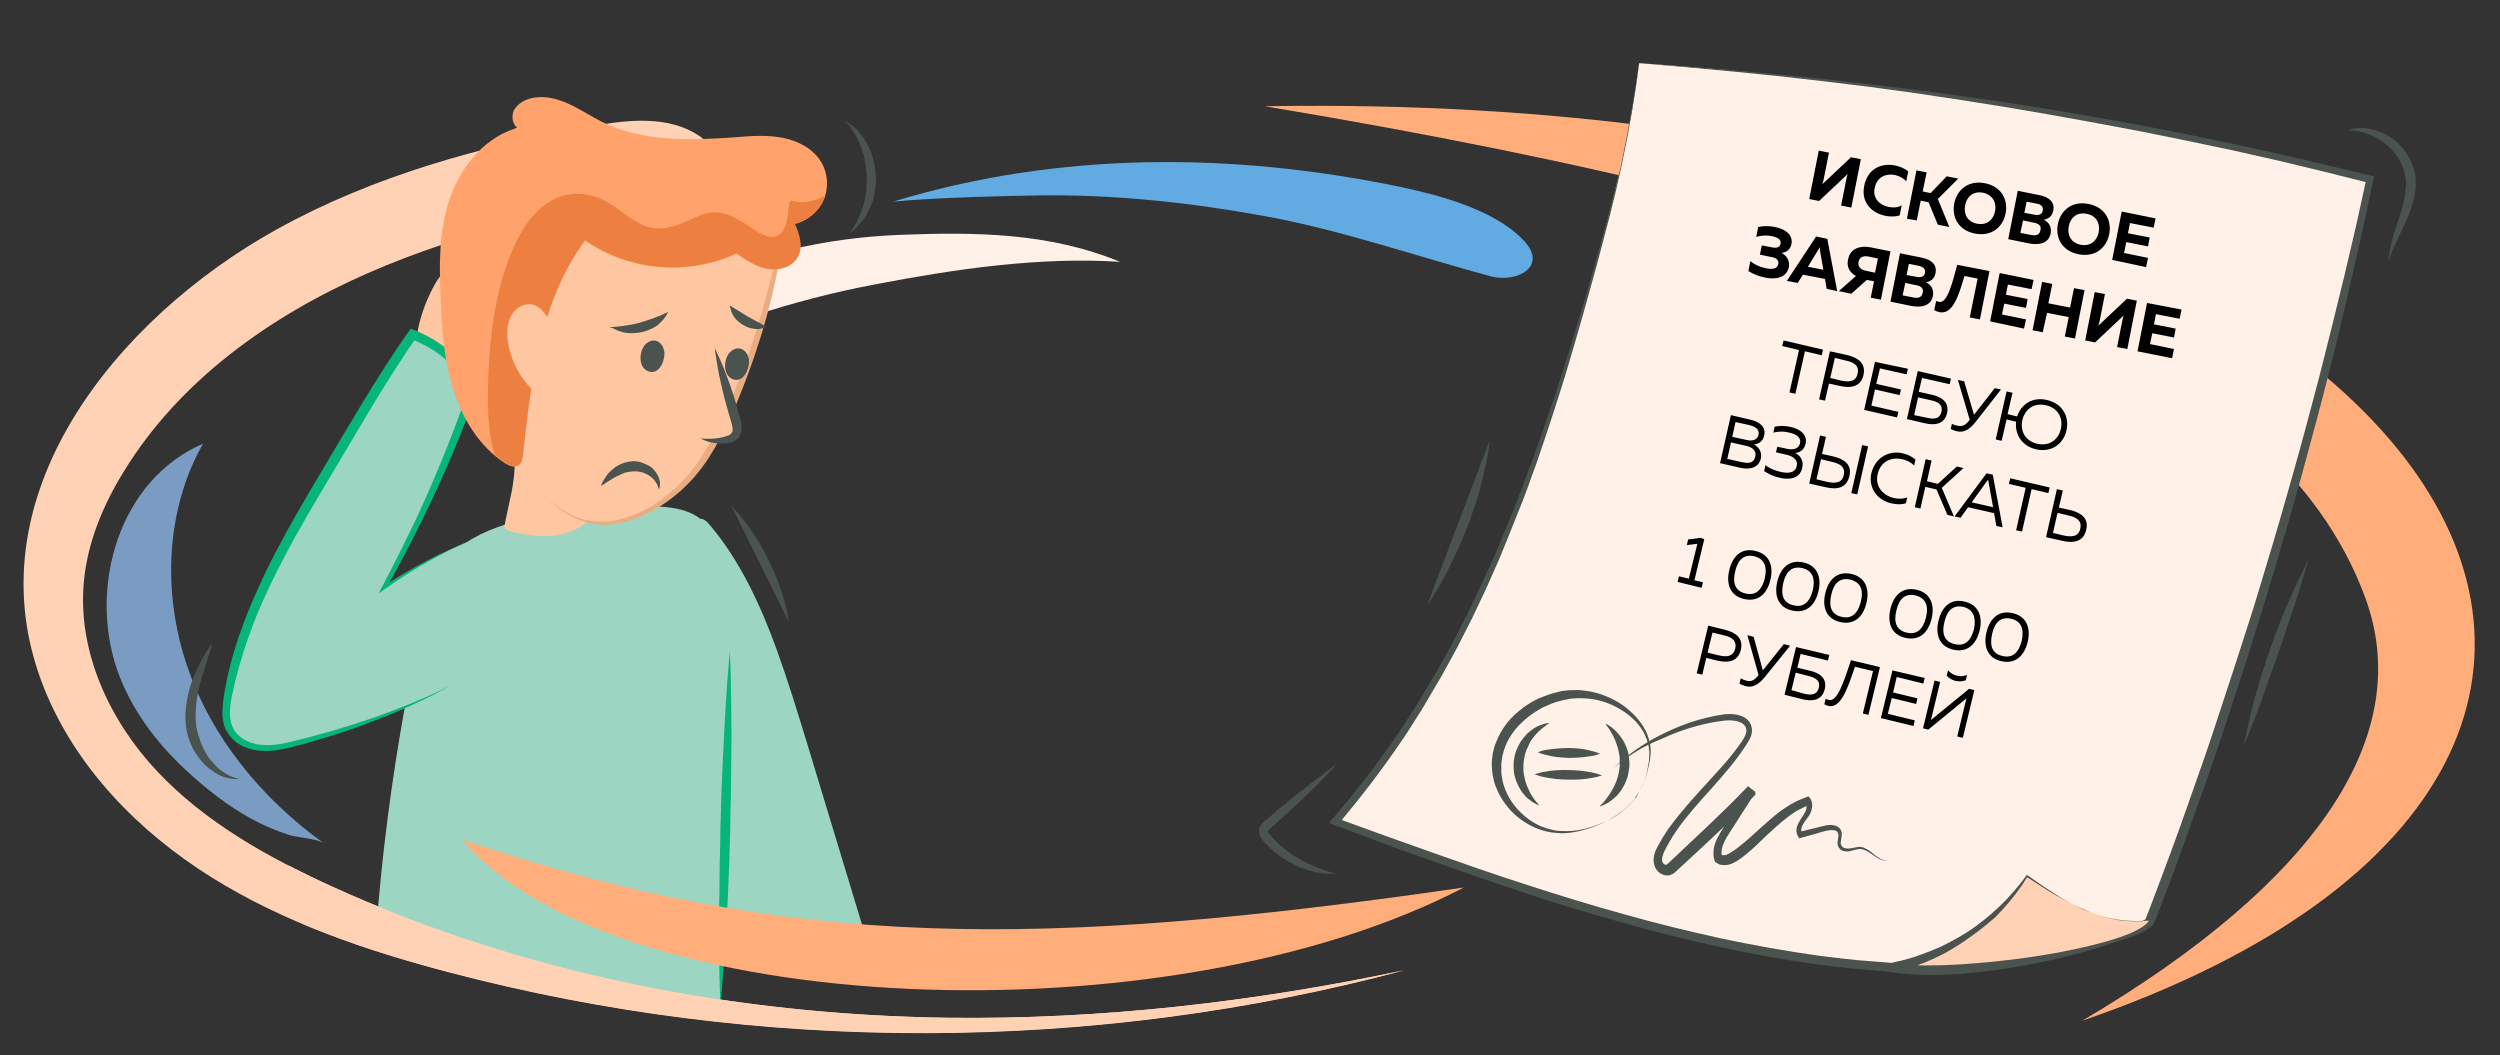 <svg version='1.2' baseProfile='tiny' xmlns='http://www.w3.org/2000/svg' viewBox='0 0 760 320.8' xml:space='preserve'><rect x="0" y="0" width="760" height="320.8" fill="#333333" stroke="none"/><switch><g><path fill='#FFAD7B' d='M633 310.3c72.1-42.5 101.3-87.3 86-128.7-27-73.3-133.6-115.8-334.5-149.3 358-6 482.5 197.5 248.5 278z'/><path fill='#62ABE2' d='M465.3 76c-.5-1-1.3-2.1-2.4-3.2-8.8-9.1-25.4-13.5-37.3-16-51.1-10.6-103.8-10.8-154.1 4.5 13.1-1.3 36.9-1.8 44.8-1.9 22.5-.3 45.8 2.2 68.2 6.3 23.1 4.2 46 12.2 68.7 18.3 6.8 1.8 15.1-1.7 12.1-8z'/><path fill='#7A9CC2' d='M94.1 255c1.8.3 3.4.7 4.4 1.4-18.8-13.5-34.3-32.2-41.7-54.2s-6.5-47.1 4.9-67.3c-25.5 11-34.7 43.2-26.2 68.4 4.1 11.9 11.8 22.3 21 30.8 5.9 5.5 12.6 10.8 19.7 14.7 3.6 2 7.4 3.6 11.3 4.9 1.6.6 4.2.8 6.6 1.3z'/><path fill='#FFD2B5' d='M288 309.4c-64.3-.9-128.8-13.3-187.3-40-19.3-8.8-38.3-19.4-52.9-34.9s-24.3-36.6-22.3-57.7c1.1-11.9 5.8-23.2 12.1-33.4C54.5 115.7 82.2 96 111.9 83c29.7-13 61.7-19.8 93.4-26.8 5.5-1.2 12.5-4.6 11.1-10.1-.5-2.1-2.2-3.7-4-4.9-9.4-6.2-21.7-4.8-32.7-2.8-33.2 6-66.2 15-95.7 31.4-48.3 26.8-93.8 81.4-70.6 139.4 9.7 24.2 28.8 43.7 50.9 57.5 22.1 13.8 47.1 22.3 72.2 28.9 94.7 24.9 195.9 24.6 290.4-.6-45.6 9.6-92.2 15-138.9 14.4z'/><path fill='#FFF1E8' d='M175 113.2c4.3-1.8 9.9-10.9 14-14.2 5.5-4.4 11.5-8.2 17.9-11.3 20.7-10.1 43.6-15.4 66.6-16.3 22.9-.9 45.5-.7 67 8.2-24.5-1.6-50.2 2.2-74.2 6.8-12.8 2.4-25.5 5.7-37.9 9.8-5.2 1.7-10.2 1.9-15.4 3.5-6.4 1.9-12.7 4-18.9 6.2-6.4 2.4-12.8 4.8-19.1 7.3zM498.3 19.2c-2.4 18.4-6.4 36.5-11.4 54.4-14.2 51.7-30.6 104.3-60.7 149.4-6.2 9.3-13.1 18.2-20.4 26.8 54.9 20.3 111.1 40.6 169.5 44.4 11.6.8 75.3-6.8 78.3-14.5 28-73 50.6-149.1 66.7-225.2-72.7-18.3-147.1-30.1-222-35.3z'/><path fill='#4A534D' d='M498.3 19.2c-1.3 10.4-3.1 20.7-5.3 31-1.1 5.1-2.3 10.2-3.6 15.3-1.3 5.1-2.7 10.1-4 15.2-1.4 5-2.8 10.1-4.2 15.1l-2.2 7.6-2.2 7.5c-.7 2.5-1.5 5-2.3 7.5l-2.4 7.5c-1.6 5-3.3 9.9-5 14.9-1.8 4.9-3.5 9.9-5.5 14.7-1.9 4.9-3.9 9.7-5.9 14.6-2.1 4.8-4.2 9.6-6.5 14.3l-1.7 3.6c-.6 1.2-1.2 2.3-1.8 3.5-1.2 2.3-2.3 4.7-3.6 7l-3.8 6.9c-1.3 2.3-2.7 4.5-4 6.8-.7 1.1-1.3 2.3-2 3.4l-2.1 3.3c-1.4 2.2-2.8 4.5-4.3 6.6-5.9 8.7-12.3 17-19.1 25.1l-.5-1.9c9.6 3.5 19.2 7 28.9 10.4 9.6 3.4 19.3 6.8 29 9.9 4.9 1.6 9.7 3.1 14.6 4.6l7.4 2.2c2.4.7 4.9 1.4 7.4 2.1 9.8 2.8 19.8 5.2 29.7 7.4 10 2.1 20 3.9 30.1 5.3l7.6.9 3.8.4 3.8.3c2.5.2 5.1.4 7.6.6 2.4.1 5-.1 7.5-.2 10.1-.7 20.3-1.9 30.4-3.4 5-.8 10.1-1.6 15.1-2.5 5-1 10-2 14.8-3.5 2.4-.7 4.8-1.5 6.8-2.7.5-.3.9-.6 1.2-.9.2-.1.2-.3.3-.3.1-.2.2-.6.3-.8l1.4-3.6 5.4-14.4c1.8-4.8 3.5-9.6 5.2-14.4 1.7-4.8 3.4-9.6 5.1-14.5l2.5-7.3 2.4-7.3 2.4-7.3 2.4-7.3c1.6-4.9 3.1-9.7 4.7-14.6s3-9.8 4.5-14.7c3-9.8 5.8-19.6 8.6-29.5 2.8-9.9 5.4-19.7 8-29.6 2.5-9.9 5-19.8 7.4-29.8l3.5-14.9 3.3-15 .8 1.3-13.6-3.4-13.7-3.3-13.7-3.1-13.8-2.9-13.8-2.8-13.8-2.6L624 35l-14-2.4-13.9-2.2-13.9-2.1-13.9-1.9-14-1.7-14-1.6-14-1.4-14-1.3-14-1.2zm0 0 14 1 14 1.1 14 1.3 14 1.4 14 1.6 14 1.7 14 1.9 13.9 2 13.9 2.2 13.9 2.4 13.9 2.5 13.8 2.7 13.8 2.9 13.8 3 13.7 3.2 13.7 3.3 1 .2-.2 1-3.2 15-3.4 15-3.5 15c-1.2 5-2.4 10-3.7 14.9-2.5 9.9-5.2 19.8-7.9 29.7-2.7 9.9-5.6 19.7-8.5 29.5-1.5 4.9-2.9 9.8-4.5 14.7-1.5 4.9-3 9.8-4.6 14.7l-2.4 7.3-2.4 7.3-2.4 7.3-2.5 7.3c-1.6 4.9-3.4 9.7-5.1 14.5-1.7 4.8-3.5 9.7-5.2 14.5-1.7 4.8-3.6 9.6-5.4 14.4l-1.4 3.6c-.1.3-.2.6-.4.9-.2.5-.5.9-.8 1.2-.6.6-1.2 1-1.8 1.4-2.5 1.4-4.9 2.2-7.4 3-5 1.5-10 2.6-15.1 3.6s-10.1 1.8-15.2 2.5c-10.2 1.5-20.4 2.7-30.7 3.4-2.6.2-5.1.3-7.8.2-2.6-.2-5.1-.4-7.7-.6l-3.8-.3-3.8-.4-7.7-.9c-10.2-1.4-20.3-3.2-30.3-5.4s-20-4.6-29.9-7.5c-2.5-.7-4.9-1.4-7.4-2.1l-7.4-2.2c-4.9-1.5-9.8-3-14.7-4.7-9.8-3.2-19.4-6.6-29.1-10-9.7-3.4-19.2-7-28.8-10.6l-1.6-.6 1.1-1.3c6.8-7.9 13.2-16.1 19.1-24.7 1.5-2.2 2.9-4.4 4.3-6.5l2.1-3.3c.7-1.1 1.4-2.2 2-3.3 1.3-2.2 2.7-4.5 4-6.7l3.8-6.8c1.3-2.3 2.4-4.6 3.6-6.9.6-1.2 1.2-2.3 1.8-3.5l1.7-3.5c2.3-4.7 4.4-9.5 6.6-14.2 2-4.8 4.1-9.6 6-14.5 2-4.8 3.7-9.8 5.6-14.7 1.8-4.9 3.5-9.8 5.2-14.8.9-2.5 1.7-5 2.5-7.4l2.4-7.5 2.3-7.5 2.3-7.5c1.5-5 3-10 4.4-15.1 1.4-5 2.9-10.1 4.2-15.1 1.3-5.1 2.6-10.1 3.8-15.2 2.1-10.3 4.1-20.6 5.5-31z'/><path fill='#FFD2B5' d='M637.4 278c-7.7-2.6-14.5-7.2-21.2-11.7-9.3 14.1-24.3 24.3-40.7 27.9 23 3.7 75.3-6.8 78.2-14.5-5.4.9-11.1.1-16.3-1.7z'/><path fill='#4A534D' d='M637.4 278c-1-.3-1.9-.7-2.9-1.1-.9-.4-1.9-.8-2.8-1.2-1.8-.9-3.6-1.8-5.4-2.8-1.8-1-3.5-2-5.2-3.1l-5.1-3.3.4-.1-1.7 2.7-1.9 2.6-2 2.5-2.1 2.4-2.2 2.3-2.5 2.1-2.5 2-2.6 1.9-2.6 1.8-2.7 1.7-2.8 1.6-2.9 1.4-3 1.3-3 1.1-3.1 1-3.1.8-.1-2.8c3.2.5 6.6.7 9.9.7 3.3 0 6.7-.1 10-.3 3.3-.2 6.7-.5 10-.8 3.3-.4 6.7-.7 10-1.2 6.7-.9 13.3-2.1 19.9-3.7 3.3-.8 6.5-1.7 9.7-2.8 1.6-.6 3.2-1.2 4.6-2 .7-.4 1.5-.8 2.1-1.3.7-.5 1.3-1.1 1.6-1.8l.1.2c-1.4.2-2.8.3-4.1.3-1.4 0-2.8-.1-4.1-.2-2.6-.3-5.3-1-7.9-1.9zm0 0c2.6.9 5.3 1.5 8.1 1.8 1.4.1 2.7.2 4.1.2 1.4 0 2.7-.2 4.1-.4h.2l-.1.2c-.3.8-1 1.5-1.7 2s-1.4 1-2.1 1.4c-1.5.8-3 1.6-4.6 2.2-3.1 1.3-6.4 2.4-9.6 3.3-6.5 1.9-13.1 3.5-19.8 4.7-3.3.6-6.7 1.2-10.1 1.6-3.4.4-6.8.8-10.2 1.1-3.4.2-6.8.4-10.2.3-3.4-.1-6.9-.3-10.3-.8l-7.2-1.2 7.1-1.7 3-.7 3-.8 2.9-1 2.9-1.1 2.9-1.2 2.8-1.4 2.7-1.5 2.7-1.6 2.6-1.8 2.5-1.9 2.4-2 2.3-2.1 2.2-2.2 2.1-2.3 2-2.4 1.9-2.5.2-.2.2.1c1.6 1.2 3.3 2.3 5 3.5l5.1 3.3c1.7 1 3.5 2 5.3 2.9.9.4 1.8.9 2.8 1.2.9.3 1.8.7 2.8 1zM497 242.9s.1-.1.2-.3c.2-.2.4-.5.6-1 .5-.9 1.2-2.2 1.9-3.9.7-1.8 1.3-4 1.6-6.6.1-1.3.2-2.7-.1-4.1-.2-1.4-.8-2.9-1.5-4.3-1.5-2.8-4.1-5.3-7.2-7.1-3.1-1.9-6.8-3.1-10.7-3.3-1 0-2-.1-2.9 0-.5 0-1 .1-1.5.1l-1.4.3c-.9.1-1.9.5-2.9.7l-1.4.5-.7.3-.7.3-1.4.6-1.3.8-.7.4-.6.4-1.3.9c-1.6 1.3-3.1 2.6-4.4 4.2-1.2 1.6-2.4 3.3-3 5.2-.4.9-.6 1.9-.9 2.9-.1.5-.1 1-.2 1.5l-.1.7V234.4s0 .1 0 0V235l.1.8c.2 1 .3 1.9.6 2.8.6 1.9 1.4 3.6 2.5 5.2 2.2 3.2 5.2 5.7 8.4 7.2 1.6.7 3.4 1.2 5 1.5 1.7.2 3.4.2 5 .1 3.2-.3 6.1-1.2 8.5-2.2 2.5-1 4.5-2.1 6-3.2s2.6-2.2 3.3-2.9c.3-.4.6-.7.8-.9.3-.3.4-.5.4-.5zm0 0-.3.3c-.2.2-.4.5-.8.9-.7.7-1.7 1.8-3.3 2.9-1.5 1.1-3.5 2.3-5.9 3.4-2.4 1.1-5.3 2.1-8.5 2.6-1.6.3-3.4.4-5.1.2-1.8-.1-3.6-.5-5.5-1.2-3.6-1.4-7.1-3.8-9.7-7.2-1.3-1.7-2.4-3.6-3.2-5.7-.4-1-.7-2.2-.9-3.3l-.1-.8-.1-.4v-.4l-.1-1.7v-.9l.1-.9c.1-.6.1-1.2.2-1.7.3-1.1.5-2.3 1-3.3.8-2.2 2-4.2 3.4-6 1.4-1.8 3.2-3.3 5-4.7 1.9-1.3 3.8-2.5 5.9-3.2l.8-.3.8-.3 1.6-.5 1.6-.4.8-.2.8-.1c.6-.1 1.1-.1 1.7-.2h1.6c1.1-.1 2.2.1 3.2.2 4.2.5 8.1 2.2 11.2 4.3 3.1 2.2 5.6 4.9 7.1 7.9.7 1.5 1.2 3 1.4 4.5.2 1.5.1 2.9-.1 4.2-.4 2.6-1.1 4.8-1.8 6.6-.7 1.8-1.4 3.1-2 3.9-.3.4-.5.7-.7 1 0 .4-.1.5-.1.5z'/><path fill='#4A534D' d='M471 219.8s-.1.1-.3.2c-.2.1-.5.3-.8.6-.3.2-.7.6-1.2.9-.4.4-.9.8-1.4 1.3-.5.5-.9 1.1-1.4 1.7-.5.6-.9 1.3-1.2 2.1-.4.7-.7 1.5-1 2.4-.2.8-.4 1.7-.5 2.5-.1 1-.1 1.7-.1 2.6.1.9.2 1.7.4 2.5s.4 1.6.7 2.3c.3.7.6 1.4.9 2 .3.6.7 1.2 1 1.6.3.5.6.9.9 1.2.3.3.5.6.7.8.2.2.2.3.2.3s-.1 0-.3-.1c-.2-.1-.6-.2-.9-.4-.4-.2-.9-.5-1.4-.9-.2-.2-.5-.4-.8-.6-.3-.2-.5-.5-.8-.8-.5-.6-1.1-1.2-1.5-2-.5-.8-.9-1.6-1.3-2.6-.3-.9-.6-2-.7-3-.1-1-.1-2.3 0-3.2.2-1.2.4-2.2.8-3.2s.9-1.9 1.4-2.7c.6-.8 1.2-1.6 1.8-2.2.6-.6 1.3-1.1 2-1.6.3-.2.6-.4 1-.6.3-.2.6-.3.9-.4.6-.2 1.1-.4 1.5-.5.4-.1.8-.2 1-.2h.4zM488.2 220s.1.1.3.2c.2.1.5.2.8.5.4.2.8.5 1.2.9.5.4.9.8 1.4 1.4.5.6 1 1.2 1.4 1.9.5.7.8 1.6 1.2 2.4.3.9.6 1.8.7 2.8.1 1 .2 2 .1 3.1-.1.9-.3 2-.5 2.9-.3 1-.7 1.9-1.1 2.7-.5.8-.9 1.6-1.5 2.3-.5.7-1.1 1.2-1.7 1.7-.6.5-1.1.9-1.6 1.2-.5.3-1 .5-1.4.7-.4.2-.7.3-.9.4-.2.1-.3.1-.3.1s.1-.1.2-.3l.7-.7c.3-.3.6-.7.9-1.1.3-.4.7-.9 1.1-1.5.4-.6.7-1.2 1.1-1.8.4-.7.7-1.4 1-2.1.3-.7.5-1.5.7-2.3.2-.8.3-1.5.4-2.5v-2.4c-.1-.8-.2-1.6-.4-2.4-.4-1.6-.9-3-1.5-4.2-.3-.6-.6-1.1-.9-1.6-.3-.5-.5-.9-.8-1.2-.2-.3-.4-.6-.6-.8.1-.2 0-.3 0-.3z'/><path fill='#4A534D' d='M467.5 228.7s.3-.1.8-.3c.5-.2 1.3-.4 2.2-.5 1.8-.3 4.2-.5 6.5-.5 2.4 0 4.7.3 6.5.8.9.2 1.6.4 2.1.6.5.2.8.3.8.3s-.3.1-.8.3c-.5.2-1.3.4-2.2.5-1.8.3-4.2.5-6.5.5-2.4-.1-4.7-.3-6.5-.8-.9-.2-1.6-.4-2.1-.6-.5-.2-.8-.3-.8-.3zM466.5 235.4l.9-.3c.6-.2 1.4-.4 2.3-.5 1.9-.4 4.5-.6 7.1-.5 2.6 0 5.1.3 7 .7 1 .2 1.8.4 2.3.6l.9.3-.9.3c-.6.2-1.4.4-2.3.5-1.9.4-4.5.6-7.1.5-2.6 0-5.1-.3-7-.7-1-.2-1.8-.4-2.3-.6l-.9-.3zM490.6 233.4c4.1-3.9 8.8-7.2 13.9-9.8 5.1-2.6 10.5-4.7 16.1-5.8.7-.2 1.4-.3 2.1-.4.7-.1 1.4-.3 2.2-.3 1.5-.1 3 0 4.6.6.8.3 1.5.8 2.1 1.5.6.7.9 1.6 1 2.5.1 1.9-.8 3.3-1.6 4.5-1.5 2.4-3.3 4.8-5.1 7-1.8 2.2-3.7 4.4-5.6 6.5-3.8 4.2-7.6 8.4-10.7 12.9-.8 1.1-1.5 2.3-2.2 3.5-.6 1.2-1.4 2.4-1.8 3.6-.4 1.1-.5 2.1 0 2.7.2.3.6.5.7.5.1 0 .4 0 .8-.4l12.3-11.6c4.1-3.9 8.1-7.8 12-11.9l2.3 1.8-6.4 10c-1.1 1.7-2.2 3.3-3 4.9-.8 1.6-1.2 3.3-.8 4.7l-.5-.7c.3.2.6.3 1.1.3.5 0 1-.2 1.5-.5s1-.6 1.6-1c.6-.4 1.1-.8 1.6-1.2 1-.8 2.1-1.7 3.1-2.6l3.1-2.8c2.1-1.9 4.2-3.8 6.5-5.5l1.8-1.2c.6-.4 1.2-.8 1.9-1.1.6-.4 1.3-.7 2-1 .7-.3 1.4-.5 2-.8l.6-.2.4.5c.2.3.4.6.5.9.1.3.2.6.2 1 .1.6-.1 1.2-.2 1.8-.3 1.1-.9 1.9-1.5 2.7-.3.4-.5.7-.8 1.1-.2.4-.4.7-.6 1.1-.1.4-.2.7-.2 1.1 0 .2 0 .3.1.5 0 .1.1.3.2.4l-.9-.3 4.1-1 2-.5c.7-.2 1.3-.3 2.1-.5.7-.1 1.5-.2 2.3 0 .8.1 1.7.6 2.1 1.4l.1.1v.2c0 .1.1.1.1.3.1.2.1.4.1.7 0 .4-.1.8-.1 1.1-.1.7-.3 1.3-.2 1.9.1.5.5 1 1.1 1.2.6.2 1.2.2 1.9.1s1.3-.3 2.1-.4c.4 0 .7-.1 1.1 0l.5.1c.2 0 .4.1.5.2 1.4.6 2.4 1.5 3.5 2.4.6.4 1.1.8 1.8 1.1.6.2 1.4.3 2 0-.6.3-1.4.4-2.1.1-.7-.2-1.3-.6-1.9-1-1.2-.8-2.3-1.7-3.5-2.1-.2 0-.3-.1-.5-.1l-.5-.1c-.3 0-.6 0-1 .1-.7.1-1.3.3-2 .5s-1.5.2-2.2 0c-.8-.2-1.5-.9-1.7-1.7-.2-.8 0-1.6.1-2.2 0-.3.1-.7.1-.9 0-.1 0-.3-.1-.4 0 0 0-.1-.1-.2v-.1s0-.1 0 0v-.1c-.2-.4-.7-.7-1.3-.7-.6-.1-1.2 0-1.9.1-.6.1-1.3.3-2 .5l-2 .6-4 1.1-.5.2-.3-.5c-.2-.3-.3-.5-.4-.8-.1-.3-.1-.6-.2-.9 0-.6.1-1.2.3-1.7.2-.5.4-1 .7-1.4.2-.4.5-.9.8-1.3.3-.4.5-.7.7-1.1.2-.4.4-.8.5-1.1.1-.4.1-.7.1-1 0-.2-.1-.3-.1-.4-.1-.1-.1-.2-.2-.3l1.1.3c-.6.3-1.2.5-1.8.8l-1.8.9c-.6.3-1.1.7-1.7 1.1-.6.4-1.1.8-1.6 1.2-2.1 1.6-4.1 3.5-6.2 5.4l-3 2.9c-1 1-2.1 1.9-3.2 2.8-.6.5-1.1.9-1.7 1.3-.6.4-1.3.9-2 1.2-.7.4-1.5.6-2.4.7-.5 0-1 0-1.5-.1s-1-.4-1.4-.7l-.4-.3-.1-.4c-.2-.6-.3-1.2-.3-1.8 0-.6 0-1.2.1-1.8.2-1.1.6-2.2 1.1-3.1.5-1 1-1.9 1.5-2.7l1.6-2.5 6.3-10 2.3 1.8c-3.9 4.2-7.9 8.2-12 12.1l-6.2 5.8-6.3 5.8c-.3.3-.7.6-1.3.8-.1.1-.2.1-.4.2h-.4c-.3 0-.6.1-.9 0-1.2-.2-2.2-.9-2.7-1.7-.6-.8-.9-1.9-.9-2.9s.2-1.8.5-2.6c.6-1.5 1.4-2.7 2.1-4 .8-1.2 1.5-2.5 2.4-3.6 3.4-4.7 7.3-8.9 11.1-13.1 1.9-2.1 3.8-4.1 5.7-6.3 1.8-2.1 3.5-4.3 5.1-6.6.7-1.1 1.4-2.3 1.3-3.3 0-1-.7-1.9-1.8-2.4s-2.4-.6-3.8-.6c-.6 0-1.3.1-2 .2l-2.1.3c-5.5 1-10.9 2.7-16 5.1-5.5 2.1-10.3 5.2-14.6 8.8z'/><path fill='#FEC7A1' d='M143.7 85.6c4.5 7.4 7 29.8-4.3 33.2-4.3 1.3-9.1-1.4-11.2-5.4-4.1-7.7 0-19.8 3.9-26.8 1.4-2.6 3.6-5.3 6.6-5.1 2.1.3 3.8 2.2 5 4.1z'/><path fill='#9CD5C2' d='M211.8 158.1c.2-.1.4-.3.6-.3 1.3-.4 2.5.7 3.3 1.7 9.3 10.9 15.7 24.9 20.5 38.2 3.5 9.7 6.5 19.6 9.5 29.4 6.4 21.2 12.9 42.5 19.3 63.7-11.7.8-24 2.6-35.6 1.3-1.3-.2-2.8-.4-3.8-1.3s-1.4-2.3-1.7-3.6c-3.7-14.3-7.3-28.7-10.9-43.1-3.3-13.5-9.6-29.1-10.3-43-.4-7.2 2.1-14.2 3.7-21.1 1.5-6.5 2.1-12.8 3.9-19.3.4-1 .8-2.1 1.5-2.6z'/><path fill='#9CD5C2' d='m219 305.8 3-107.8c.3-10.1.5-20.5-2.7-30.1-1.3-3.8-3.2-7.6-6.3-10.1-4.2-3.3-9.9-3.8-15.3-3.9-11-.2-22.1.7-32.9 2.8-7.3 1.4-14.6 3.3-21.1 7-17.8 10-17.4 33.3-20.7 51.6-4 22.2-6.9 44.6-8.6 67.1L219 305.8z'/><path fill='#07B57A' d='M219 305.8s-.3-6.8-.4-16.9v-8.2c0-2.9 0-6 .1-9.1 0-3.2.1-6.4.1-9.7.1-3.3.2-6.7.2-10.1l.3-10.1c.1-3.3.3-6.6.4-9.7.3-6.3.6-12.2.9-17.3.6-10.1 1.3-16.8 1.3-16.8s.3 6.8.4 16.9c.1 5.1.1 11 0 17.3 0 3.2-.1 6.4-.1 9.7-.1 3.3-.2 6.7-.2 10.1l-.3 10.1c-.1 3.3-.3 6.6-.4 9.7-.1 3.2-.3 6.2-.5 9.1-.1 2.9-.3 5.6-.5 8.2-.6 10.1-1.3 16.8-1.3 16.8z'/><path fill='#9CD5C2' d='M89.7 225.9c13.6-3.4 26.9-8 39.6-13.8 11.5-5.2 18.4-10.3 19.9-23.8.8-7.4-.3-14.8-1.4-22.2-.1-.9-.4-1.9-1.2-2.4-.7-.4-1.6-.1-2.3.2-9.6 3.7-18.8 8.6-27.3 14.6 9.8-17.8 18.2-36.2 25.2-55.3.5-1.3.9-2.6 1-4 0-1.6-.6-3.1-1.3-4.5-3.3-6.3-9.7-10.6-16.3-13.3-9.2 13.3-17.3 27.3-25.6 41.2-12.9 21.6-26 43.8-30.6 68.6-.6 3.5-1.1 7.2.6 10.3 1.7 3.2 5.3 5.1 9 5.5 3.5.6 7.1-.2 10.7-1.1z'/><path fill='#07B57A' d='M144.2 163.9c-2.4 1-4.8 2-7.1 3.2-2.3 1.1-4.6 2.3-6.9 3.6-4.5 2.5-8.9 5.3-13.1 8.3l-2 1.4 1.1-2.1c1.8-3.4 3.5-6.7 5.2-10.1 1.7-3.4 3.3-6.8 5-10.2 3.2-6.9 6.2-13.8 9-20.8 1.4-3.5 2.8-7 4.1-10.6l1-2.7c.3-.9.7-1.8.9-2.6.2-.8.4-1.6.3-2.4-.1-.8-.3-1.5-.6-2.3-.2-.4-.4-.8-.6-1.1-.2-.4-.5-.8-.7-1.2l-1.5-2.1c-1.1-1.4-2.4-2.6-3.9-3.8-2.8-2.3-6.1-4-9.5-5.4l1.7-.5c-4.9 7.1-9.5 14.4-13.9 21.7l-13.2 22.2c-4.4 7.4-8.8 14.8-12.8 22.4-2 3.8-3.9 7.6-5.7 11.5-1.8 3.9-3.5 7.8-4.9 11.9-.8 2-1.4 4-2.1 6.1-.6 2.1-1.3 4.1-1.8 6.2-.3 1-.6 2.1-.8 3.1l-.7 3.1c-.5 2.1-.8 4.2-.8 6.2s.5 3.9 1.6 5.5c1.1 1.5 2.8 2.7 4.7 3.3.9.3 1.9.6 2.9.7 1.1.1 2 .1 3.1.1 2.1-.1 4.2-.5 6.2-1 4.2-1 8.3-2.1 12.5-3.3 4.1-1.2 8.2-2.5 12.3-3.9 4.1-1.4 8.1-3 12.1-4.6 4-1.7 8-3.3 11.7-5.5-3.6 2.4-7.6 4.2-11.5 6-3.9 1.8-7.9 3.5-12 5-4 1.6-8.1 3-12.2 4.3-4.1 1.3-8.3 2.5-12.5 3.6-4.2 1-8.8 1.9-13.3.4-2.2-.7-4.3-2-5.7-3.9-.2-.3-.4-.5-.5-.8l-.2-.3-.1-.1-.1-.1-.1-.2c-.3-.5-.5-1.1-.7-1.7-.3-1.1-.5-2.3-.5-3.5 0-2.3.3-4.5.7-6.7l.6-3.2c.2-1.1.5-2.1.7-3.2.5-2.1 1.1-4.2 1.7-6.3.7-2.1 1.3-4.2 2.1-6.2 1.4-4.1 3.1-8.1 4.9-12.1 1.8-4 3.7-7.9 5.7-11.7 4-7.7 8.4-15.2 12.8-22.6 4.4-7.4 8.8-14.9 13.3-22.3s9.1-14.7 14.1-21.8l.7-.9 1 .4c3.6 1.5 7.1 3.4 10.1 5.9 1.5 1.2 3 2.6 4.2 4.2.6.8 1.2 1.6 1.8 2.5.3.4.5.8.7 1.3.3.5.5.9.7 1.4.4 1 .7 2 .8 3.2.1 1.1-.1 2.3-.4 3.2-.3 1-.7 1.9-1 2.8l-1 2.7c-1.4 3.5-2.8 7.1-4.3 10.6-3 7-6.1 13.9-9.5 20.7-1.7 3.4-3.4 6.8-5.2 10.2-1.8 3.3-3.6 6.7-5.5 10l-.8-.7c4.3-2.9 8.8-5.5 13.4-7.9 2.3-1.2 4.7-2.3 7-3.3 2.5-1.4 4.9-2.3 7.3-3.2z'/><path fill='#FEC7A1' d='M155.9 161.7c8.3 2 16.1 2.2 22.8-3.2 10 3.3 23.7-5.3 30.3-12.4 5.9-6.4 9.9-14.2 13.3-22.2 6.1-14.2 10.8-29 13.9-44.2.5-2.5 1-5.2.3-7.7-1.5-5.4-7.5-8-12.9-9.8-15.6-5.2-32.8-10-48-3.8-11.9 4.9-20.5 16.2-24 28.6-3.5 12.4-2.4 25.7.9 38.2 1.3 4.7 3.6 9.9 3.9 14.8.4 6.4-2 13.9-3.1 20.2.1.6 1 1.1 2.6 1.5z'/><path fill='#EAAC81' d='M164.7 150s.4.4 1.2 1.1c.8.7 2 1.8 3.6 2.9 1.6 1.2 3.7 2.4 6.4 3.4 1.3.5 2.7.8 4.3 1 1.5.2 3.2.2 4.8.1 1.7-.2 3.4-.6 5.2-1.1 1.7-.6 3.5-1.3 5.2-2.1 3.5-1.7 6.9-4.1 10-7 3.2-2.9 5.9-6.3 8.3-10.1 2.4-3.8 4.5-7.9 6.4-12 1.9-4.2 3.7-8.5 5.3-12.7 1.6-4.2 3.1-8.4 4.4-12.6 2.6-8.2 4.6-16 6.1-22.8.3-1.7.5-3.3.4-4.8 0-.4-.1-.7-.2-1.1-.1-.3-.2-.7-.3-1.1-.1-.3-.3-.6-.4-.9-.2-.3-.3-.6-.5-.9-1.5-2.3-3.7-3.6-5.4-4.6-1.8-.9-3.2-1.6-4.2-2-1-.4-1.6-.6-1.6-.6s.6.2 1.6.5 2.5.8 4.4 1.7c1.8.9 4.1 2.1 5.8 4.5l.6.9c.2.3.4.7.5 1.1.1.4.3.7.4 1.1l.3 1.2c.3 1.6.1 3.4-.2 5.1-1.2 6.9-3 14.8-5.5 23.1-1.3 4.2-2.7 8.4-4.3 12.7-1.6 4.3-3.3 8.6-5.2 12.8-1.9 4.2-4.1 8.4-6.6 12.3-2.5 3.9-5.5 7.4-8.8 10.3-3.3 2.9-6.9 5.3-10.6 7-1.8.9-3.7 1.6-5.5 2.1-1.8.5-3.7.8-5.4 1-1.8.1-3.5 0-5.1-.3-1.6-.3-3.1-.7-4.4-1.3-2.7-1.1-4.7-2.5-6.3-3.7-1.6-1.2-2.7-2.4-3.5-3.2-.8-.5-1.2-1-1.2-1z'/><path fill='#FEC7A1' d='M217.3 105.9c2.1 7.3 4.2 14.5 6.3 21.8.5 1.7.9 3.7-.3 5-.6.6-1.5.9-2.3 1.1-2.7.6-5.5.5-8.1-.4l4.4-27.5z'/><path fill='#4A534D' d='M217.3 105.9s.3.5.7 1.5c.5 1 1.1 2.4 1.8 4 .7 1.7 1.4 3.7 2.2 5.8.7 2.1 1.5 4.4 2.1 6.8.3 1.2.7 2.3 1 3.5.3 1.2.6 2.6.2 4.1-.2.8-.7 1.5-1.3 2-.7.5-1.3.8-1.9.9-.6.1-1.1.2-1.6.3-.5 0-1 .1-1.5 0-1.9 0-3.5-.4-4.5-.8s-1.5-.7-1.5-.7h.4c.3 0 .7.1 1.2.1 1 0 2.5 0 4.2-.3.4-.1.9-.2 1.3-.3.4-.1.9-.3 1.3-.4.4-.2.7-.4.9-.6.2-.3.3-.5.4-.8.1-.7-.1-1.7-.4-2.7-.3-1.1-.7-2.3-1-3.4-.7-2.3-1.3-4.7-1.8-6.9s-1-4.3-1.3-6.1c-.3-1.8-.5-3.3-.7-4.4-.2-1-.2-1.6-.2-1.6zM185.4 99.5s.3-.1.9-.1c.6 0 1.3-.1 2.1-.2.4 0 .9-.1 1.4-.2.5 0 1-.2 1.5-.2.5-.1 1-.2 1.6-.3.5-.1 1.1-.3 1.6-.4.5-.2 1.1-.3 1.6-.5s1-.3 1.5-.5 1-.3 1.4-.5c.4-.2.9-.4 1.3-.5.8-.3 1.5-.7 2-.9.5-.2.8-.4.8-.4s-.1.3-.4.8c-.1.3-.3.5-.5.8-.2.3-.5.7-.8 1-.3.4-.7.7-1.1 1.1-.4.4-.9.7-1.4 1-.5.3-1.1.6-1.7.8-.6.3-1.2.4-1.8.6-.6.1-1.3.3-1.9.3-.6.1-1.3.1-1.9.1-.6 0-1.2-.1-1.7-.2s-1-.2-1.5-.4c-.5-.1-.9-.3-1.2-.5-.4-.1-.7-.3-.9-.5-.6 0-.9-.2-.9-.2zM221.8 92.9l.6.3c.4.2.8.5 1.3.8 1.1.7 2.3 1.4 3.6 2.2 1.3.7 2.6 1.5 3.7 2 .6.3 1 .6 1.4.8.3.2.6.3.6.3l-.6.3c-.2.1-.4.2-.7.2-.3.1-.6.1-.9.2-.7.1-1.5 0-2.4-.2-.4-.1-.9-.2-1.3-.4l-1.2-.6c-.4-.3-.8-.5-1.1-.8-.4-.3-.7-.6-1-.9-.6-.6-1-1.3-1.3-2-.2-.3-.3-.6-.3-.9-.1-.3-.1-.5-.2-.7-.2-.3-.2-.6-.2-.6zM182.7 147.7s0-.1.1-.3c.1-.2.2-.4.3-.7.3-.6.8-1.4 1.5-2.4.7-.9 1.8-1.9 3.1-2.7 1.3-.8 3-1.3 4.7-1.4.6 0 .7 0 1.3.1.5 0 .9.2 1.3.3.8.3 1.6.6 2.3 1 .7.4 1.3.9 1.7 1.5.5.5.8 1.2 1.1 1.7.1.3.2.6.3.8.1.3.1.5.2.8.1.5 0 .9 0 1.3 0 .3-.1.6-.2.8-.1.2-.1.3-.1.3s0-.1-.1-.3c-.1-.2-.1-.4-.2-.7-.1-.3-.3-.6-.5-1s-.5-.7-.8-1.1c-.3-.3-.7-.7-1.2-1-.4-.3-.9-.6-1.5-.8-.5-.3-1.1-.4-1.7-.5-.3-.1-.6-.1-.8-.1h-.9c-.6 0-1.2.1-1.8.2-.6.1-1.2.3-1.8.6-1.1.5-2.2 1-3.1 1.6-.9.5-1.7 1.1-2.2 1.4-.7.4-1 .6-1 .6zM202 107.5c0 2.8-2 6.7-5.1 5.3-2.9-1.3-2.6-5.8-.9-7.9.7-.8 1.7-1.4 2.7-1.4 1.5 0 2.8 1.3 3.1 2.8.1.3.2.7.2 1.2z'/><path fill='#4A534D' d='M227.7 109.9c0 2.8-2 6.7-5.1 5.3-2.9-1.3-2.6-5.8-.9-7.9.7-.8 1.7-1.4 2.7-1.4 1.5 0 2.8 1.3 3.1 2.8.2.3.2.7.2 1.2z'/><path fill='#FFA26B' d='M158.4 38.6C148 41 140.3 50.1 136.8 60.2c-3.5 10-3.3 20.9-2.8 31.5.4 9.2 1.1 18.4 3.9 27.1 2.8 8.7 7.9 17 15.6 22 1.2.8 2.7 1.4 3.9.8 1.1-.6 1.4-2.1 1.5-3.4 2.5-22.7 5.3-46.8 18.9-65.1 13.2 9.3 31.4 10.9 46 4 2.9 2 6 4.1 9.5 4.7s7.6-.6 9.2-3.7c1.6-3.1.5-6.8-1-10 3.9-.9 7.3-3.7 8.9-7.4 1.6-3.7 1.3-8.1-.8-11.5-2.4-4-7-6.4-11.6-7.3s-9.4-.6-14.1-.2c-13.9 1-28.6 1.5-41-4.7-3.5-1.8-6.8-4-10.4-5.6-3.6-1.6-7.7-2.5-11.5-1.4-1.9.5-3.7 1.7-4.7 3.4-.9 1.8-.6 4.2.9 5.4l-5.7 2.4'/><path fill='#ED7F41' d='M240.3 60.9c-1.1 3-.4 6.8-2.5 9.5-2.1 2.8-5.5 1.4-7.9-.2-3.6-2.3-7.1-5-11.5-5.6-3.8-.5-7 1.6-10.4 3-3.3 1.4-6.9 2.4-10.5 1.5-3.1-.8-5.8-2.7-8.3-4.6-5-3.8-10.2-6.5-16.6-5.3-9.6 1.8-15 11.6-18.1 20-4 10.8-5.5 22.5-6 33.9-.3 8.2-.6 17.4 2 25.3 1 .8 2 1.6 3.1 2.3 1.2.8 2.7 1.4 3.9.8 1.1-.6 1.4-2.1 1.5-3.4 2.5-22.7 5.3-46.8 18.9-65.1 13.2 9.3 31.4 10.9 46 4 2.9 2 6 4.1 9.5 4.7 3.5.6 7.6-.6 9.2-3.7 1.6-3.1.5-6.8-1-10 3.9-.9 7.3-3.7 8.9-7.4.2-.4.3-.8.4-1.2-3.4 1.9-7.1 2.7-10.6 1.5z'/><path fill='#FEC7A1' d='M168.7 100.3c-.4-1.9-1.7-3.5-3-4.9-.8-1-1.7-2-2.9-2.5-2.5-1.2-5.8.3-7.2 2.7-1.5 2.4-1.6 5.4-1.2 8.2.9 6.4 4.4 12.5 9.5 16.5l4.8-20z'/><path d='m559.7 62.5 1.5-7.6c.1-.7.3-1.4.5-2l-8.7 8.2-3-.6 2.9-14.7 3.1.6-1.5 7.6c-.1.7-.3 1.4-.5 2l8.7-8.2 3 .6-2.9 14.7-3.1-.6zM576.1 50.3c1.5.3 2.9.9 4 1.8l-.6 3c-.8-.9-2.1-1.6-3.4-1.9-2.6-.5-5.5.4-6.2 4-.7 3.2 1.7 5.2 4.2 5.7 1.5.3 3 .2 4-.5l-.6 3.1c-1.4.4-2.9.4-4.4.1-3.9-.8-7.4-3.9-6.4-9 1-5.5 5.5-7.1 9.4-6.3zM579.7 66.5l2.9-14.7 3.1.6-1.2 5.8 2.4.5 4.9-5.1 3.5.7-6.2 6.2 3.5 8.5-3.5-.7-2.8-6.8-2.4-.5-1.2 6-3-.5zM603.4 55.7c5.2 1 7.1 5.2 6.3 9.2-.8 4-4.1 7.1-9.3 6.1-5.2-1-7.1-5.2-6.3-9.2.8-4 4.2-7.1 9.3-6.1zm-.5 2.9c-3.1-.6-5 1.2-5.5 3.8-.5 2.6.6 5 3.6 5.6 3 .6 5-1.2 5.5-3.8.5-2.5-.6-4.9-3.6-5.6zM619.9 59.3c3.1.6 4.8 2.2 4.3 4.7-.3 1.7-1.5 2.6-2.9 2.8 1.4.7 2.5 2 2.1 4.2-.7 3.3-4 3.5-6.6 3l-6.3-1.3 2.9-14.7 6.5 1.3zm-1.6 8.4L615 67l-.8 3.8 3.1.6c1.4.3 2.7.2 3-1.4.4-1.5-.8-2.1-2-2.3zm.8-5.8-3-.6-.7 3.4 3.2.6c1.2.2 2.2-.1 2.4-1.3.2-1.2-.5-1.9-1.9-2.1zM634.9 62c5.2 1 7.1 5.2 6.3 9.2-.8 4-4.1 7.1-9.3 6.1-5.2-1-7.1-5.2-6.3-9.2.8-4 4.1-7.1 9.3-6.1zm-.5 3c-3.1-.6-5 1.2-5.5 3.8-.5 2.6.6 5 3.6 5.6 3 .6 5-1.2 5.5-3.8.5-2.6-.6-5-3.6-5.6zM655.3 66.4l-.6 2.8-7.2-1.4-.6 3.1 6.6 1.3-.5 2.7-6.6-1.3-.7 3.3 7.3 1.5-.6 2.8-10.3-2.2 2.9-14.7 10.3 2.1zM536.7 84.4c-1.7-.3-3.4-.9-5.2-2l.6-3c1.7 1.3 3.4 1.9 5 2.2 1.6.3 3.2.2 3.5-1.3.3-1.4-.9-2-2.3-2.2l-3.3-.7.6-2.8 3.1.6c1.4.3 2.4 0 2.6-1.1.2-1.2-.7-1.9-2.6-2.3-1.3-.3-2.9-.3-4.8.2l.6-3c1.8-.4 3.5-.3 5.1 0 3.4.7 5.5 2.5 5 5.2-.3 1.6-1.5 2.5-3 2.7 1.4.7 2.6 2.2 2.2 4.4-.8 3.3-4.2 3.7-7.1 3.1zM543.2 85.4l8.9-13.5 3.4.7 3 15.9-3.2-.7-.5-3-6.7-1.3-1.6 2.5-3.3-.6zm6.4-4.3 4.7.9-1-5.7c0-.3-.1-.6-.1-1.2-.2.5-.4.8-.6 1.1l-3 4.9zM559 88.5l5.2-4.6c-1.8-1-2.9-2.6-2.4-5 .7-3.5 3.8-4.3 6.9-3.7l6 1.2-2.9 14.7-3.1-.6 1-5-2.2-.4-4.7 4.2-3.8-.8zm8.2-6.2 2.8.6.9-4.3-2.8-.6c-1.6-.3-2.8.1-3.1 1.6-.3 1.4.6 2.4 2.2 2.7zM584.1 78.3c3.1.6 4.8 2.2 4.3 4.7-.3 1.7-1.5 2.6-2.9 2.8 1.4.7 2.5 2 2.1 4.2-.7 3.3-4 3.5-6.6 3l-6.3-1.3 2.9-14.7 6.5 1.3zm-1.6 8.4-3.3-.7-.8 3.8 3.1.6c1.4.3 2.7.2 3-1.4.4-1.5-.8-2.1-2-2.3zm.8-5.9-3-.6-.7 3.4 3.2.6c1.2.2 2.2-.1 2.4-1.3.2-1.1-.5-1.8-1.9-2.1zM604.8 82.4l-2.9 14.7-3.1-.6 2.4-11.8-4-.8c-1.8 6.1-3.6 11.8-7.6 11-.5-.1-1-.3-1.6-.6l.6-2.8c.3.1.6.2 1 .3 2.5.3 4-6.2 5.4-11.3l9.8 1.9zM618.2 85.1l-.6 2.8-7.2-1.4-.6 3.1 6.6 1.3-.5 2.7-6.6-1.3-.7 3.3 7.3 1.5-.6 2.8-10.3-2.2 2.9-14.7 10.3 2.1zM633.7 88.2l-2.9 14.7-3.1-.6 1.2-5.9-6.6-1.3-1.3 5.9-3.1-.6 2.9-14.7 3.1.6-1.2 5.9 6.6 1.3 1.2-5.9 3.2.6zM643.6 105.5l1.5-7.6c.1-.7.3-1.4.5-2l-8.7 8.2-3-.6 2.9-14.7 3.1.6-1.5 7.6c-.1.7-.3 1.4-.5 2l8.7-8.2 3 .6-2.9 14.7-3.1-.6zM663.2 94.1l-.6 2.8-7.2-1.4-.6 3.1 6.6 1.3-.5 2.7-6.6-1.3-.7 3.3 7.3 1.5-.6 2.8-10.5-2.1 2.9-14.7 10.5 2z'/><g><path d='m554.2 106.3-.4 1.7-5.1-1.2-2.9 12.9-1.8-.4 2.9-12.9-5.1-1.2.4-1.7 12 2.8zM561.4 107.9c3.4.8 5.9 2.5 5.1 6.1-.8 3.6-3.9 4.1-7.3 3.3l-3.2-.7-1.2 5.2-1.8-.4 3.3-14.6 5.1 1.1zm-.3 1.7-3.3-.8-1.4 6.1 3.3.8c2.4.5 4.5.4 5-2.1.6-2.5-1.2-3.5-3.6-4zM580 112.1l-.4 1.7-8.1-1.8-1.1 4.7 7.5 1.7-.4 1.7-7.5-1.7-1.1 4.9 8.2 1.9-.4 1.7-10-2.3L570 110l10 2.1zM587.3 120c2.7.6 5.4 2.1 4.6 5.6s-3.9 3.7-6.6 3.1l-5.6-1.3 3.3-14.6 10.1 2.3-.4 1.7-8.4-1.9-1 4.2 4 .9zm-1.5 7c1.9.4 3.8.6 4.4-1.8.5-2.4-1.3-3.1-3.1-3.5l-4-.9-1.2 5.4 3.9.8zM594.9 131.1c-.6-.1-1.3-.4-1.9-.7l.4-1.6c.4.3 1 .5 1.6.6 1.1.2 2.1.3 3.4-1.3l.4-.5-3.6-12.1 1.9.4 3 10.2 6.3-8.1 1.9.4-7.9 10.1c-2.1 2.6-3.9 3-5.5 2.6zM619 136.6c-4.7-1.1-6.5-4.9-6.1-8.4l-2.9-.7-1.5 6.5-1.8-.4L610 119l1.8.4-1.5 6.5 2.9.7c1.1-3.4 4.4-6.1 9.1-5 5.1 1.2 6.8 5.5 5.9 9.3-.8 3.6-4.1 6.8-9.2 5.7zm.3-1.7c4 .9 6.5-1.5 7.2-4.5.7-3-.6-6.3-4.5-7.2-4-.9-6.5 1.5-7.2 4.5s.6 6.3 4.5 7.2zM532.2 127.6c3 .7 4.7 2.4 4.1 4.8-.4 1.9-1.8 2.6-3.1 2.7 1.1.6 2.6 2 2.1 4.3-.8 3.3-4.2 3.3-6.3 2.8l-6.1-1.4 3.3-14.6 6 1.4zm-1.5 7.9-4.5-1-1.1 5 4 .9c1.8.4 4 .8 4.5-1.6.5-2.2-1.5-3-2.9-3.3zm1-6.3-4.1-.9-1 4.5 4.6 1c1.5.3 3 0 3.4-1.6.3-1.7-.9-2.5-2.9-3zM541.3 145.3c-2-.4-3.5-1.1-5-2.1l.4-1.8c1.4 1.1 3 1.7 4.8 2.1 2 .4 4.2.4 4.7-1.8.5-2.1-1.4-3.1-3.3-3.5l-3-.7.4-1.7 2.8.6c2.1.5 3.7 0 4.1-1.6.4-1.8-1-2.8-3.3-3.3-1.6-.4-3-.4-4.8 0l.4-1.8c1.6-.3 3.2-.3 4.9.1 3.1.7 5.1 2.5 4.5 5.1-.4 1.8-1.7 2.7-3.2 2.8 1.3.6 2.7 2 2.2 4.4-.6 3.4-3.9 3.8-6.6 3.2zM550 147l3.3-14.6 1.8.4-1.2 5.2 3.2.7c3.4.8 6 2.4 5.1 6.1s-3.9 4.1-7.3 3.3L550 147zm2.2-1.3 3.3.8c2.4.5 4.5.4 5-2.1.6-2.5-1.3-3.5-3.6-4l-3.3-.8-1.4 6.1zm10.6 4.2 3.3-14.6 1.8.4-3.3 14.6-1.8-.4zM578.4 137.8c1.5.3 2.8 1 3.9 1.9l-.4 1.8c-.9-.9-2.2-1.6-3.6-1.9-3-.7-6.6.4-7.5 4.6-.9 3.9 1.9 6.5 4.9 7.2 1.5.3 2.9.3 4.1-.2l-.4 1.8c-1.3.4-2.9.4-4.5 0-3.7-.8-7.1-4.3-6-9.2 1.3-5.1 5.8-6.9 9.5-6zM582.1 154.2l3.3-14.6 1.8.4-1.4 6.3 3.3.8 5.8-5.3 2 .5-6.6 6 3.7 8.7-2-.5-3.3-7.7-3.4-.8-1.5 6.6-1.7-.4zM594.2 157l9.7-13.1 1.9.4 3 16-1.9-.4-.7-3.9-7.9-1.8-2.3 3.2-1.8-.4zm5.2-4.3 6.5 1.5-1.4-7.8c0-.2-.1-.4-.1-.6-.1.2-.2.3-.4.5l-4.6 6.4zM623.1 148.2l-.4 1.7-5.1-1.2-2.9 12.9-1.8-.4 2.9-12.9-5.1-1.2.4-1.7 12 2.8zM622 163.3l3.3-14.6 1.8.4-1.2 5.2 3.2.7c3.4.8 6 2.4 5.1 6.1-.8 3.6-3.9 4.1-7.3 3.3l-4.9-1.1zm2.1-1.3 3.3.8c2.4.5 4.5.4 5-2.1.6-2.5-1.3-3.5-3.6-4l-3.3-.8-1.4 6.1z'/></g><g><path d='m518.1 163.9-3 12.5 2.6.6-.4 1.7-7.3-1.8.4-1.7 3 .7 2.6-10.6-3.2.4.4-1.7 3.7-.5 1.2.4zM533.7 167.5c4.3 1 5.5 4.7 4.5 8.8-1 4.2-3.7 6.8-8 5.8s-5.5-4.6-4.5-8.8 3.7-6.9 8-5.8zm-.4 1.6c-3.1-.7-5 1-5.8 4.6-.9 3.5 0 6 3.1 6.7 3.1.8 5-1 5.9-4.6.8-3.5-.1-5.9-3.2-6.7zM548.3 171c4.3 1 5.5 4.7 4.5 8.8-1 4.2-3.7 6.8-8 5.8s-5.5-4.6-4.5-8.8c1-4.2 3.7-6.8 8-5.8zm-.4 1.7c-3.1-.7-5 1-5.8 4.6s0 6 3.1 6.7c3.1.8 5-1 5.9-4.6.8-3.5-.1-6-3.2-6.7zM562.9 174.5c4.3 1 5.5 4.7 4.5 8.8-1 4.2-3.7 6.8-8 5.8s-5.5-4.6-4.5-8.8 3.7-6.8 8-5.8zm-.4 1.7c-3.1-.7-5 1-5.8 4.6s0 6 3.1 6.7c3.1.8 5-1 5.9-4.6s-.1-5.9-3.2-6.7zM582.7 179.3c4.3 1 5.5 4.7 4.5 8.8-1 4.2-3.7 6.8-8 5.8s-5.5-4.6-4.5-8.8 3.7-6.8 8-5.8zm-.4 1.7c-3.1-.7-5 1-5.8 4.6-.9 3.5 0 6 3.1 6.7 3.1.8 5-1 5.9-4.6s-.1-5.9-3.2-6.7zM597.3 182.9c4.3 1 5.5 4.7 4.5 8.8s-3.7 6.8-8 5.8-5.5-4.6-4.5-8.8c1-4.2 3.7-6.9 8-5.8zm-.4 1.6c-3.1-.7-5 1-5.8 4.6-.9 3.5 0 6 3.1 6.7 3.1.8 5-1 5.9-4.6.7-3.5-.2-5.9-3.2-6.7zM611.9 186.4c4.3 1 5.5 4.7 4.5 8.8s-3.7 6.8-8 5.8-5.5-4.6-4.5-8.8c1-4.2 3.7-6.8 8-5.8zm-.5 1.7c-3.1-.7-5 1-5.8 4.6s0 6 3.1 6.7c3.1.8 5-1 5.9-4.6.8-3.5-.1-6-3.2-6.7zM524.2 191.4c3.4.8 5.9 2.6 5 6.2-.9 3.6-3.9 4-7.3 3.2l-3.2-.8-1.2 5.1-1.7-.4 3.5-14.5 4.9 1.2zm-.3 1.7-3.3-.8-1.5 6.1 3.3.8c2.4.6 4.5.5 5.1-2 .6-2.5-1.2-3.6-3.6-4.1zM530.7 208.6c-.6-.2-1.3-.4-1.9-.8l.4-1.6c.4.3 1 .5 1.6.7 1.1.3 2.1.3 3.4-1.2l.4-.5-3.4-12.1 1.9.5 2.8 10.2 6.4-8 1.9.5-8 9.9c-2.2 2.5-3.9 2.8-5.5 2.4zM550.2 203.9c2.7.6 5.4 2.1 4.5 5.7-.9 3.5-4 3.6-6.6 3l-5.6-1.4 3.5-14.5 10.1 2.4-.4 1.7-8.3-2-1 4.2 3.8.9zm-1.7 7c1.8.4 3.8.6 4.4-1.8.6-2.4-1.3-3.1-3.1-3.6l-3.9-1-1.3 5.3 3.9 1.1zM571.5 202.8l-3.5 14.5-1.7-.4 3.1-12.9-5.5-1.3c-2.2 6.5-4.3 12.8-8.1 11.9-.4-.1-.8-.3-1.2-.5l.4-1.7c.3.2.5.3 1 .4 2.6.6 4.6-5.8 6.7-12.1l8.8 2.1zM585.1 206.1l-.4 1.7-8.1-2-1.1 4.7 7.4 1.8-.4 1.7-7.4-1.8-1.2 4.8 8.2 2-.4 1.7-9.9-2.4 3.5-14.5 9.8 2.3zM595 223.9l2.5-10.4.3-1.2-11.6 9.5-1.6-.4 3.5-14.5 1.7.4-2.5 10.4-.3 1.2 11.6-9.5 1.6.4-3.5 14.5-1.7-.4zm2.6-17.1.4-1.6c-1.2.4-2.1.5-3.1.2-1-.2-1.8-.7-2.7-1.6l-.4 1.6c.8.9 1.7 1.3 2.7 1.6 1 .2 2 .2 3.1-.2z'/></g><g><path fill='#FFAD7B' d='M445 269.8c-129 18.7-205.1 19-304.5-14.5 45.8 54.5 214.5 61.5 304.5 14.5z'/></g><g><path fill='#FFD2B5' d='M288 309.4c-64.3-.9-128.8-13.3-187.3-40-4.4-2-8.7-4.1-13-6.3 1.3 6 2.8 12 4.6 17.9 14.3 6 29.2 10.6 44.2 14.5 94.7 24.9 195.9 24.6 290.4-.6-45.6 9.7-92.2 15.1-138.9 14.5z'/></g><g><path fill='#4A534D' d='M222.2 153.7s.5.4 1.2 1.2c.4.4.8.9 1.3 1.5s1 1.2 1.6 2c1.2 1.5 2.4 3.3 3.7 5.2.6 1 1.2 2 1.8 3.1.6 1.1 1.2 2.2 1.7 3.3.5 1.1 1.1 2.2 1.6 3.4.5 1.1.9 2.2 1.4 3.3.8 2.2 1.5 4.3 2 6.1.3.9.4 1.7.6 2.5.2.7.3 1.4.4 1.9.2 1.1.3 1.7.3 1.7s-.3-.5-.8-1.5-1.2-2.3-2-4c-1.6-3.3-3.8-7.7-6-12.1-2.2-4.4-4.4-8.8-6-12.1-.8-1.7-1.5-3-1.9-4-.7-.9-.9-1.5-.9-1.5z'/></g><g><path fill='#4A534D' d='M406.4 232.3s-2.4 2.7-6.2 6.5c-1 .9-2 2-3.1 3-1.1 1.1-2.3 2.2-3.5 3.3-1.2 1.1-2.5 2.3-3.8 3.5-.7.6-1.3 1.2-2 1.8l-1 .9c-.3.3-.7.6-.9.8-.2.2-.4.4-.4.5v.1-.1.1c0 .1 0 0 0 0v.2c.1.2.2.4.4.7l.2.2.2.2.4.5.9.9.9.9c.6.6 1.2 1.1 1.8 1.6 1.2 1 2.5 1.9 3.8 2.7 1.3.8 2.5 1.4 3.7 2 1.2.5 2.3 1 3.3 1.4.5.2 1 .3 1.4.5.4.2.9.3 1.2.4.7.2 1.3.4 1.8.5.4.1.6.2.6.2h-2.4c-.8 0-1.8-.1-2.8-.3-1.1-.2-2.3-.5-3.6-.9-1.3-.4-2.7-.9-4.1-1.7-1.4-.7-2.9-1.6-4.3-2.6-.7-.5-1.4-1.1-2.1-1.7-.7-.6-1.4-1.3-2-1.9-.5-.6-1.3-1.3-1.9-2.6-.1-.3-.2-.7-.2-1.1v-.6c0-.2.1-.4.2-.6.3-.8.7-1.3 1.1-1.6.4-.4.7-.7 1.1-.9l1-.9c.7-.6 1.4-1.1 2-1.7 1.3-1.1 2.7-2.2 4-3.3 1.3-1.1 2.6-2.1 3.8-3 1.2-1 2.4-1.8 3.4-2.6 4.1-3.3 7.1-5.3 7.1-5.3z'/></g><g><path fill='#4A534D' d='M257 36.8s.5.3 1.4.9c.2.2.5.3.7.5.2.2.5.5.8.7.3.3.6.5.9.8.3.3.5.7.8 1 .3.4.6.7.9 1.2.3.4.5.9.8 1.3.3.5.5 1 .8 1.5.2.5.5 1 .7 1.6.4 1.1.8 2.3 1 3.5.3 1.2.3 2.5.5 3.7 0 1.3 0 2.5-.2 3.7-.1 1.2-.4 2.4-.7 3.6-.2.6-.4 1.1-.6 1.6-.2.5-.4 1-.7 1.5-.2.5-.5.9-.7 1.4-.2.4-.6.8-.8 1.2-.3.4-.5.8-.8 1.1-.3.3-.6.6-.8.9-.3.3-.5.5-.7.8-.2.2-.5.4-.7.6-.8.7-1.3 1-1.3 1s.3-.5.9-1.4c.1-.2.3-.4.5-.7.1-.3.3-.6.5-.9.2-.3.3-.6.5-1s.3-.7.5-1.1c.2-.4.4-.8.5-1.2.1-.4.3-.9.5-1.4.2-.5.3-.9.4-1.4.1-.5.3-1 .4-1.5.2-1 .4-2.1.4-3.2.1-1.1.1-2.2.1-3.3-.1-1.1-.1-2.2-.3-3.3-.1-1.1-.4-2.2-.6-3.2-.1-.5-.3-1-.5-1.5-.1-.5-.3-1-.5-1.4-.2-.5-.4-.9-.5-1.3l-.6-1.2c-.2-.4-.4-.8-.6-1.1l-.6-.9c-.2-.3-.4-.6-.5-.9-.2-.3-.4-.5-.5-.7-.9-1-1.3-1.5-1.3-1.5z'/></g><g><path fill='#4A534D' d='M64.6 195.4s-.2.8-.6 2.1c-.4 1.3-1 3.2-1.7 5.4-.3 1.1-.7 2.3-1.1 3.6-.4 1.3-.6 2.6-1 4-.3 1.4-.5 2.8-.6 4.3-.1 1.5-.2 3-.1 4.4.1.6.1 1.6.3 2.2.1.7.3 1.4.5 2.1.4 1.4.9 2.7 1.5 4 .6 1.2 1.3 2.4 2.1 3.4.2.2.4.5.6.7.2.2.4.4.6.7.4.5.8.8 1.2 1.2.4.4.9.7 1.3 1 .4.3.8.5 1.2.8l1.2.6c.4.2.7.3 1 .4.6.3 1.2.3 1.5.4.4.1.6.1.6.1h-.6c-.4 0-.9.1-1.6 0-.3 0-.8-.1-1.2-.2-.4-.1-.9-.2-1.4-.3l-1.5-.6c-.5-.3-1-.5-1.6-.9-1-.7-2.2-1.5-3.1-2.5-.5-.5-1-1.1-1.5-1.7-.4-.6-.9-1.2-1.3-1.9-.8-1.3-1.5-2.8-2-4.4-.2-.8-.5-1.6-.6-2.5-.2-.9-.2-1.5-.3-2.5-.1-1.7 0-3.3.2-4.9.2-1.6.6-3.1.9-4.6.8-2.9 1.9-5.5 3-7.6 1-2.1 2.1-3.8 2.8-5 .9-1.1 1.3-1.8 1.3-1.8z'/></g><g><path fill='#4A534D' d='M714.1 39.4s.2 0 .6-.1c.4-.1.9-.3 1.7-.3.4 0 .8-.1 1.2-.1.4 0 .9 0 1.4.1 1 .1 2.2.3 3.4.7.6.2 1.2.5 1.9.7.6.3 1.3.6 1.9 1 1.3.8 2.5 1.8 3.6 3s2.2 2.6 2.9 4.2c.4.8.7 1.6 1 2.5.2.9.5 1.7.6 2.6l.1.7v1.9c-.1.9-.1 1.8-.3 2.7-.3 1.7-.8 3.3-1.3 4.8s-1.1 2.9-1.7 4.2c-.6 1.3-1.2 2.5-1.7 3.6s-1 2.1-1.4 3c-.4.9-.8 1.7-1 2.4-.3.7-.5 1.2-.6 1.6-.1.4-.2.6-.2.6v-.6c0-.4 0-1 .2-1.7.1-.7.3-1.6.5-2.6s.5-2.1.9-3.3c.4-1.2.8-2.5 1.2-3.8.4-1.3.9-2.7 1.3-4.1.4-1.4.7-2.9.9-4.4.1-.8.1-1.5.2-2.2V55c0 .1 0 0 0 0v-.2l-.1-.5c0-.7-.3-1.4-.4-2.2-.3-.7-.4-1.4-.8-2.1-.6-1.3-1.4-2.6-2.3-3.7-.2-.3-.5-.5-.7-.8-.2-.3-.5-.5-.7-.7-.5-.5-1-.9-1.5-1.3s-1.1-.7-1.6-1.1c-.5-.3-1.1-.6-1.6-.9-1.1-.5-2.1-.9-3-1.2-.5-.1-.9-.2-1.3-.3-.4-.1-.8-.1-1.1-.2-.7-.1-1.3-.1-1.7-.1-.3-.3-.5-.3-.5-.3z'/></g><g><path fill='#4A534D' d='M701.8 169.8s-.2.9-.7 2.5c-.5 1.6-1.1 3.9-1.9 6.5-.4 1.3-.9 2.8-1.4 4.3-.5 1.5-1 3.2-1.6 4.8-.6 1.7-1.1 3.4-1.7 5.1-.6 1.7-1.2 3.5-1.8 5.3-.6 1.8-1.2 3.5-1.9 5.3l-1.8 5.1c-.6 1.7-1.2 3.2-1.7 4.8-.6 1.5-1.1 2.9-1.6 4.3-1 2.6-1.9 4.8-2.5 6.3-.6 1.5-1 2.4-1 2.4s.1-.9.5-2.6c.3-1.6.8-3.9 1.5-6.7.3-1.4.7-2.9 1.1-4.4.4-1.6.9-3.2 1.4-4.9.5-1.7 1-3.5 1.6-5.2.6-1.8 1.2-3.5 1.8-5.3.6-1.8 1.3-3.5 1.9-5.3.6-1.7 1.3-3.4 2-5.1.6-1.6 1.3-3.2 2-4.7.6-1.5 1.3-2.9 1.9-4.2 1.2-2.6 2.2-4.7 3-6.2.5-1.3.9-2.1.9-2.1z'/></g><g><path fill='#4A534D' d='M452.9 133.8s-.1.8-.3 2.3c-.1.7-.2 1.6-.4 2.6s-.4 2.2-.7 3.4c-.3 1.2-.6 2.6-.9 4-.4 1.4-.8 2.9-1.2 4.4-.5 1.5-.9 3.1-1.5 4.6-.5 1.6-1.1 3.2-1.7 4.7-.6 1.6-1.2 3.1-1.9 4.7-.6 1.5-1.3 3-2 4.4-.7 1.4-1.3 2.8-2 4.1-.6 1.3-1.3 2.5-1.9 3.6-.6 1.1-1.2 2.1-1.7 3-.5.9-1 1.6-1.4 2.3-.8 1.2-1.3 1.9-1.3 1.9s.3-.8.8-2.2c.5-1.4 1.2-3.4 2.1-5.7 1.8-4.7 4.1-10.9 6.5-17.1 1.2-3.1 2.4-6.2 3.5-9.2.5-1.5 1.1-2.9 1.6-4.2.5-1.3 1-2.6 1.4-3.8.9-2.3 1.7-4.3 2.2-5.7.5-1.3.8-2.1.8-2.1z'/></g></g></switch></svg>